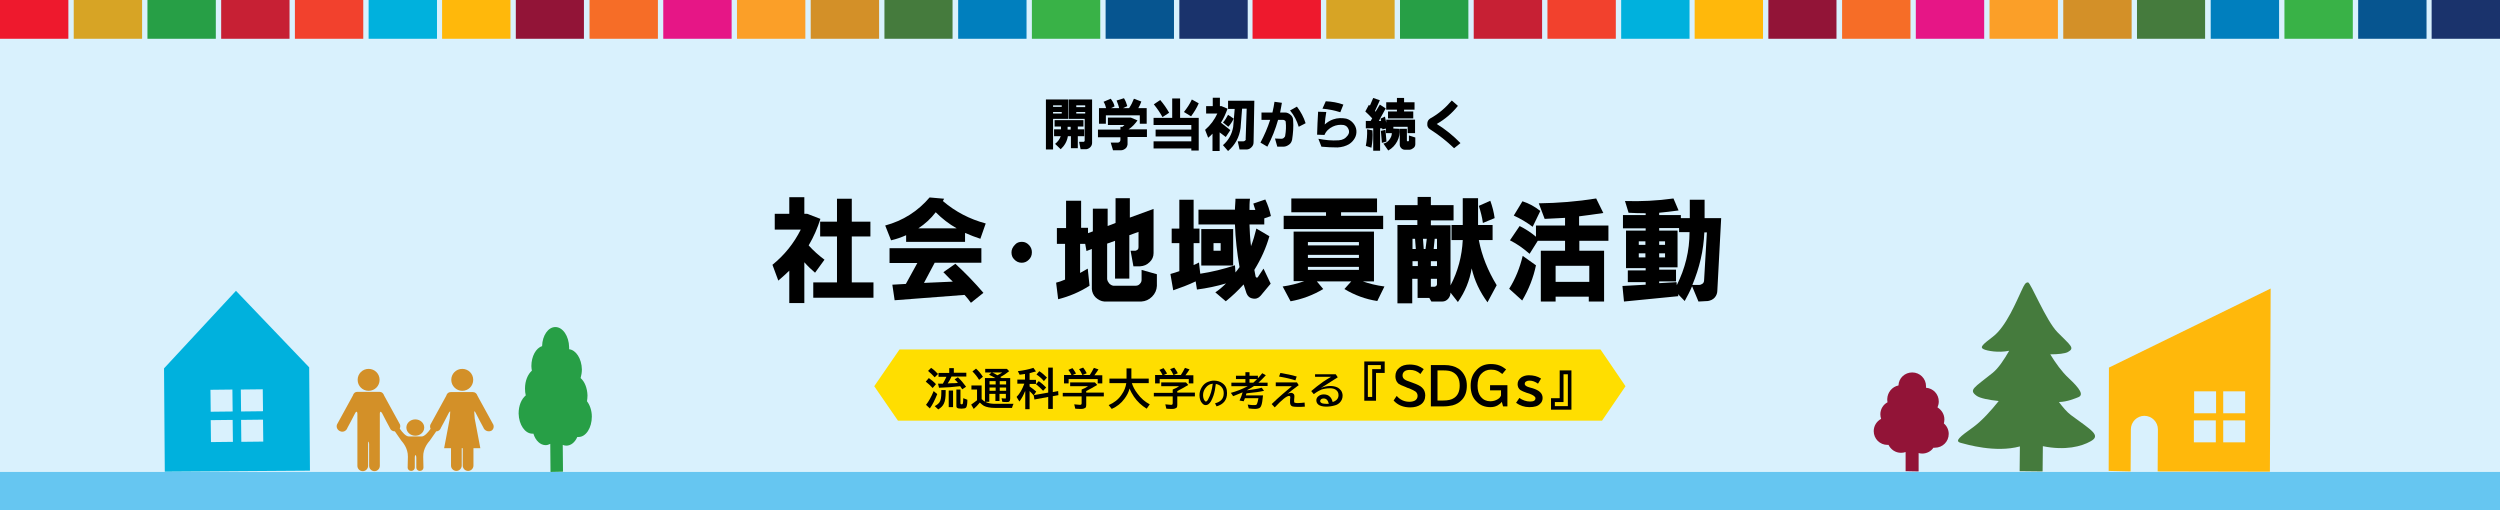 <?xml version="1.0" encoding="utf-8"?>
<!-- Generator: Adobe Illustrator 27.8.1, SVG Export Plug-In . SVG Version: 6.00 Build 0)  -->
<!DOCTYPE svg PUBLIC "-//W3C//DTD SVG 1.1//EN" "http://www.w3.org/Graphics/SVG/1.1/DTD/svg11.dtd">
<svg version="1.1" xmlns:x="http://ns.adobe.com/Extensibility/1.0/" xmlns:i="http://ns.adobe.com/AdobeIllustrator/10.0/" xmlns:graph="http://ns.adobe.com/Graphs/1.0/"
	 xmlns="http://www.w3.org/2000/svg" xmlns:xlink="http://www.w3.org/1999/xlink" x="0px" y="0px" viewBox="0 0 980 200"
	 style="enable-background:new 0 0 980 200;" xml:space="preserve">
<style type="text/css">
	.st0{opacity:0.6;fill:#00A0E8;}
	.st1{fill:#D9F1FD;}
	.st2{fill:#EE192D;}
	.st3{fill:#D7A425;}
	.st4{fill:#279F46;}
	.st5{fill:#C72034;}
	.st6{fill:#F2412D;}
	.st7{fill:#00B1DD;}
	.st8{fill:#FFB80B;}
	.st9{fill:#921437;}
	.st10{fill:#F66D27;}
	.st11{fill:#E61686;}
	.st12{fill:#FB9F28;}
	.st13{fill:#D39028;}
	.st14{fill:#457B3D;}
	.st15{fill:#007FBE;}
	.st16{fill:#39B247;}
	.st17{fill:#065590;}
	.st18{fill:#1A336C;}
	.st19{fill:#FFDE00;}
</style>
<g id="レイヤー_2">
	<rect x="0" y="15" class="st0" width="980" height="185"/>
	<rect x="0" class="st1" width="980" height="185"/>
</g>
<g id="レイヤー_1">
	<g>
		<g>
			<rect x="0" class="st2" width="26.8" height="15.2"/>
			<rect x="28.9" class="st3" width="26.8" height="15.2"/>
			<rect x="57.8" class="st4" width="26.8" height="15.2"/>
			<rect x="86.7" class="st5" width="26.8" height="15.2"/>
			<rect x="115.6" class="st6" width="26.8" height="15.2"/>
			<rect x="144.5" class="st7" width="26.8" height="15.2"/>
			<rect x="173.3" class="st8" width="26.8" height="15.2"/>
			<rect x="202.2" class="st9" width="26.7" height="15.2"/>
			<rect x="231.1" class="st10" width="26.8" height="15.2"/>
			<rect x="260" class="st11" width="26.8" height="15.2"/>
			<rect x="288.9" class="st12" width="26.8" height="15.2"/>
			<rect x="317.8" class="st13" width="26.8" height="15.2"/>
			<rect x="346.7" class="st14" width="26.7" height="15.2"/>
			<rect x="375.6" class="st15" width="26.8" height="15.2"/>
			<rect x="404.5" class="st16" width="26.8" height="15.2"/>
			<rect x="433.4" class="st17" width="26.8" height="15.2"/>
			<rect x="462.3" class="st18" width="26.8" height="15.2"/>
		</g>
		<g>
			<rect x="491" class="st2" width="26.8" height="15.2"/>
			<rect x="519.9" class="st3" width="26.8" height="15.2"/>
			<rect x="548.8" class="st4" width="26.8" height="15.2"/>
			<rect x="577.7" class="st5" width="26.8" height="15.2"/>
			<rect x="606.6" class="st6" width="26.8" height="15.2"/>
			<rect x="635.5" class="st7" width="26.8" height="15.2"/>
			<rect x="664.3" class="st8" width="26.8" height="15.2"/>
			<rect x="693.2" class="st9" width="26.7" height="15.2"/>
			<rect x="722.1" class="st10" width="26.8" height="15.2"/>
			<rect x="751" class="st11" width="26.8" height="15.2"/>
			<rect x="779.9" class="st12" width="26.8" height="15.2"/>
			<rect x="808.8" class="st13" width="26.8" height="15.2"/>
			<rect x="837.7" class="st14" width="26.7" height="15.2"/>
			<rect x="866.6" class="st15" width="26.8" height="15.2"/>
			<rect x="895.5" class="st16" width="26.8" height="15.2"/>
			<rect x="924.4" class="st17" width="26.8" height="15.2"/>
			<rect x="953.2" class="st18" width="26.8" height="15.2"/>
		</g>
	</g>
	<g>
		<g>
			<path d="M303.7,83.8h5.7v-6.5h5.9v6.5h1.1l5.2,2c-1.1,3.5-2.6,7-4.6,10.4c1.8,2,3.9,3.9,6.2,5.6l-3.7,5.1
				c-1.4-1.2-2.8-2.5-4.2-4.1v16h-5.9v-12.7c-1.2,1.2-2.7,2.5-4.3,3.9l-2.3-6.2c4.7-3.8,8.4-8.4,11.1-13.8h-10.2V83.8z M321.5,86.9
				h6.6v-9h5.8v9h7.3v5.8h-7.3v18h8.5v6h-23.6v-6h9.3v-18h-6.6V86.9z"/>
			<path d="M364.4,77.4l5.7,0.5l-0.5,0.9c4.9,4.2,10.5,7.1,16.8,8.8l-2.1,6c-1.9-0.6-3.9-1.4-6-2.3v3.5h-23.1v-2.6
				c-1.8,0.8-3.7,1.5-5.9,2l-2.3-5.8C354,86.5,359.8,82.8,364.4,77.4z M348.7,97.3h36v5.7h-18.3l-4.2,7.9l11.3-0.5
				c-0.2-0.2-1.5-1.4-3.7-3.7l4.7-3.3c3.9,3.6,7.6,7.4,11,11.4l-4.9,3.9c-0.7-1-1.5-2-2.5-3.1l-27.4,2.1l-0.9-6.1l5.3-0.3l4.5-8.2
				h-10.9V97.3z M375,89.5c-3-1.7-5.7-3.8-8.2-6.3c-1.9,2.5-4.2,4.6-6.8,6.3H375z"/>
			<path d="M400.6,94.8c1.2,0,2.1,0.5,2.9,1.4c0.7,0.8,1,1.7,1,2.7c0,1.2-0.4,2.2-1.3,3c-0.7,0.7-1.6,1.1-2.7,1.1
				c-1.2,0-2.2-0.5-3-1.4c-0.7-0.7-1-1.6-1-2.7c0-1.1,0.5-2.1,1.4-3C398.6,95.1,399.5,94.8,400.6,94.8z"/>
			<path d="M414.7,89.4h3.2V78.7h5.9v10.6h2.7v2.1l1.9-0.7v-8.9h5.8v6.8l3.1-1.2v-9.7h5.6v7.6l9.3-3.4v17.3c0,1.4-0.5,2.6-1.6,3.6
				c-1,1-2.2,1.5-3.7,1.6h-2.6l-1.1-6.1h1.7c0.4,0,0.7-0.2,1-0.4c0.3-0.2,0.4-0.6,0.4-1v-6l-3.6,1.3v17h-5.6V94.4l-3.1,1.1v13.9
				c0.1,0.7,0.4,1.2,0.8,1.7c0.5,0.5,1,0.8,1.6,0.9h8.8c0.6,0,1.2-0.2,1.6-0.7c0.5-0.5,0.7-1,0.7-1.6v-3.9l6,1.7v4.6
				c-0.1,1.6-0.7,3-1.9,4.2c-1.2,1.2-2.6,1.8-4.2,1.9h-14.5c-1.3-0.1-2.4-0.7-3.4-1.6c-0.9-0.9-1.4-2-1.5-3.3V97.6l-2.1,0.8
				l-0.5-2.8h-2V107c0.1-0.1,1.1-0.6,3-1.7l0.7,6.7c-3.9,2.5-8,4.2-12.3,5.3l-0.8-6.5c0.9-0.2,2.1-0.6,3.5-1.2v-14h-3.2V89.4z"/>
			<path d="M462.3,89.6V78.3h5.6v11.3h2.3v5.7h-2.3v8.6c0.5-0.2,1.2-0.5,2.1-1l0.5,4.4c4.6-0.7,9.1-1.8,13.6-3.3l0.2,2.8
				c0.6-0.7,1.1-1.4,1.6-2.1c-1-5.6-1.6-11.2-1.8-16.7h-14.3v-5.8h14.3c0-0.2,0-1,0.1-2.1c0.1-1.2,0.1-1.9,0.1-2.2h5.7
				c-0.2,1.5-0.2,2.9-0.2,4.4h2.3c-0.1-0.2-0.2-0.6-0.4-1.2c-0.2-0.6-0.3-1-0.4-1.3l4.7-1.6c1,2.1,1.7,4.2,2.2,6.5l-2.6,0.9V88h-5.8
				c0.1,2.6,0.2,5.4,0.6,8.5c0.8-2.1,1.5-4.4,2.1-6.9l5.1,3c-1.3,4.6-3.3,9-5.9,13.2l0.5,2.6c0.1,0.2,0.2,0.4,0.4,0.4
				c0.2,0.1,0.4,0,0.5-0.2l2.2-3.3l2.8,5.9l-4,4.8c-0.8,0.9-1.9,1.3-3.1,1c-1.2-0.2-2-1-2.4-2.1l-1.1-3.4c-2.2,2.4-4.5,4.6-7,6.6
				l-4.1-3.5c1.4-0.9,2.8-2.1,4.2-3.5c-3.7,1.1-7.5,1.9-11.4,2.4l-0.5-3.2c-2.9,1.4-5.9,2.5-8.8,3.5l-1.1-6.4
				c1.3-0.4,2.5-0.7,3.5-1.1V95.3h-3v-5.7H462.3z M470.9,89.8h12.5v14.3h-12.5V89.8z M475.7,95.3v3h2.8v-3H475.7z"/>
			<path d="M507.1,110.3V90.8h31.5v19.5h-4.4c2.6,0.9,5.4,1.6,8.5,2l-2.8,5.7c-4.6-0.7-8.9-2.3-12.9-4.7l2.7-3h-13.5l2.5,3
				c-4,2.4-8.3,4-12.8,4.8l-3.1-5.8c2.9-0.4,5.7-1.1,8.5-2.1H507.1z M542.1,89.8h-38.9v-5.2h16.6v-1.4h-13.6v-5.4h33.6v5.4h-14.1
				v1.4h16.5V89.8z M512.7,94.9v1.3h20v-1.3H512.7z M512.7,99.9v1.2h20v-1.2H512.7z M512.7,104.6v1.2h20v-1.2H512.7z"/>
			<path d="M546.9,80.4h8.8v-3.2h5.2v3.2h8.9v6h-8.9v1.9h7.7v23.6c2.9-5.5,4.5-11.5,4.8-17.8h-4.4v-5.9h4.4V77.7h6v10.5h5.7v5.9
				h-5.4c1.2,6.3,3.6,12.1,7,17.7l-3.6,6.7c-3-4.1-5.1-8.5-6.2-13.3c-0.8,4.8-2.6,9.2-5.4,13.2l-2.9-3.7c0,0.9-0.3,1.7-0.9,2.4
				c-0.6,0.7-1.4,1.1-2.3,1.1h-4.3l-0.8-1.4h-4.6v-7.5h-2.1v9.6h-5.8V88.2h7.8v-1.9h-8.8V80.4z M553.7,93.6v4h1.3l-0.3-4H553.7z
				 M553.7,102.4v1.9h2.1v-1.9H553.7z M557.8,93.6l0.3,4h0.7l0.5-4H557.8z M560.9,102.4v1.9h2.4v-1.9H560.9z M560.9,109.2v3.2h1.4
				c0.6-0.1,0.9-0.4,1-0.9v-2.2H560.9z M562.4,93.6l-0.4,4h1.3v-4H562.4z M584.2,78.7c0.8,2.2,1.4,4.5,1.7,6.8l-4.6,1.9
				c-0.3-2.3-0.9-4.5-1.6-6.7L584.2,78.7z"/>
			<path d="M591.6,113.2c2.5-4,4.2-8.3,5.3-12.9l5.2,3.7c-1,4.8-2.8,9.4-5.4,13.8L591.6,113.2z M602.1,88.4h11.4v-3
				c-0.2,0-1.5,0.1-4,0.2c-2.5,0.1-3.8,0.2-4,0.2l-2.3-6.1c7.5-0.1,15.1-0.7,22.5-1.9l2.8,5.7c-3.6,0.5-6.8,1-9.5,1.3v3.6h11.5v6
				h-11.4v3.9h9.7v19.9h-6v-1.9h-13v1.9h-5.8V98.3h9.5v-3.9h-10.7l-3.2,5.1c-2.4-2.1-4.9-3.9-7.7-5.3l3.8-5.6
				c2.2,1.1,4.4,2.5,6.4,4.2V88.4z M596.8,78.9c2.5,0.8,4.9,2.1,7,3.8l-3,6.2c-2.4-1.8-4.8-3.2-7.4-4.4L596.8,78.9z M609.8,104.2
				v6.3h13.2v-6.3H609.8z"/>
			<path d="M637,78.8c6.2,0.2,12.6-0.1,19-1l2,4.7c-2.9,0.4-5.5,0.7-7.6,0.9v0.9h8.5v1.2h3.5v-7.2h5.8v7.2h6.5l-1.5,28.3
				c0,1-0.3,2-1,2.8c-0.7,0.8-1.6,1.2-2.7,1.4l-3.7,0.2l-2.5-6c-0.8,1.9-1.8,3.8-2.9,5.8l-2.6-2.7l0.1,0.8l-21.3,2.1l-0.6-6.1
				l9.1-0.5v-1h-7v-4.6h7v-0.9h-7.7V90.4h7.7v-0.9h-8.9v-5.2h8.9v-0.7c-2.5,0-4.7-0.1-6.7-0.2L637,78.8z M642.4,94.6V96h2.6v-1.4
				H642.4z M642.4,99.3v1.6h2.6v-1.6H642.4z M650.4,89.5v0.9h7.2v14.4h-7.2v0.9h6.6v4.6h-6.6v0.7l6.8-0.4l0.1,1.2
				c3.3-6.6,5-13.5,5-20.8h-4.1v-1.6H650.4z M650.4,94.6V96h2.3v-1.4H650.4z M650.4,99.3v1.6h2.3v-1.6H650.4z M668.1,91.1
				c-0.3,7.1-1.9,13.9-4.7,20.6h2.6c0.5,0,1-0.2,1.4-0.5s0.6-0.8,0.6-1.3l1.1-18.8H668.1z"/>
		</g>
		<g>
			<path d="M410,39h8.8v7.6h-6v12H410V39z M412.8,41.3v0.6h3.4v-0.6H412.8z M412.8,43.9v0.6h3.4v-0.6H412.8z M413.4,47.1h11.3v2.5
				h-2.2v1.1h2.5v2.7h-2.5v4.7h-2.7v-4.7h-1.2c-0.3,2-1.3,3.7-2.8,5.1l-2.2-2.1c1-0.8,1.8-1.8,2.2-3h-2.6v-2.7h2.7v-1.1h-2.5V47.1z
				 M418.5,49.7v1.1h1.2v-1.1H418.5z M419.2,39h8.9v17c0,0.6-0.2,1.2-0.7,1.7s-1,0.7-1.6,0.8h-2.2l-0.6-2.9h1.8
				c0.1,0,0.2-0.1,0.3-0.2c0.1-0.1,0.1-0.2,0.1-0.4v-8.4h-6.2V39z M421.9,41.3V42h3.5v-0.7H421.9z M421.9,43.9v0.6h3.5v-0.6H421.9z"
				/>
			<path d="M434.3,46.1h9l2.6,1.1c-1,1.4-2.1,2.6-3.5,3.5h7.2v3H442v2.9c-0.1,0.6-0.3,1.2-0.8,1.6s-1.1,0.7-1.7,0.7h-3.2l-0.9-3h2.8
				c0.3,0,0.5-0.1,0.7-0.3s0.3-0.5,0.3-0.7v-1.1h-8.8v-3h8.8v-1.1h0.8l0.8-0.7h-6.5V46.1z M430.7,42.4h2.9c-0.2-0.9-0.5-1.7-1-2.5
				l2.8-1.2c0.7,0.9,1.3,1.9,1.5,3l-1.4,0.7h3.2c-0.2-1-0.6-2-1-3l2.9-0.9c0.6,1,1,2,1.3,3.1l-1.7,0.8h2.4c0.8-1.2,1.4-2.4,1.9-3.7
				l2.9,1.1c-0.3,0.9-0.7,1.8-1.2,2.6h3.3l0,6.1h-2.7v-3.3h-13.3v3.3h-2.7V42.4z"/>
			<path d="M454.8,39.2c1.3,1.5,2.5,3.2,3.5,5l-2.6,1.7c-1-1.8-2.1-3.4-3.4-5L454.8,39.2z M452.3,46.2h7.2v-7.6h3.1v7.6h7.3V59h-2.9
				v-0.8h-14.8v-2.8h14.8v-1.9h-14v-2.7h14v-1.8h-14.8V46.2z M467.2,39l2.7,1.5c-0.8,1.9-1.9,3.6-3,5.1l-2.8-1.7
				C465.3,42.4,466.4,40.8,467.2,39z"/>
			<path d="M472.9,41.6h2.5v-3.3h2.8v3.3h0.6l2.4,1c-0.7,1.9-1.5,3.8-2.6,5.5l3.7,2.9l-1.8,2.7l-2.4-1.8v7.3h-2.8v-6.8
				c-0.5,0.6-1.1,1.1-1.7,1.6l-1.2-3.1c2.1-1.8,3.7-4,4.8-6.4h-4.4V41.6z M481.4,45l2.2,1.5c-0.5,1.1-1.2,2.2-2.1,3.2l-2.1-1.7
				C480.2,47.2,480.8,46.1,481.4,45z M481.5,39.5h10.2l-0.3,16.2c0,0.8-0.2,1.4-0.8,2s-1.2,0.9-2,0.9h-2.7l-0.7-3.2h2.2
				c0.2,0,0.5-0.1,0.7-0.3c0.2-0.2,0.3-0.4,0.2-0.7l0.4-11.8h-1.8l-0.6,7.6c-0.5,3.6-2.1,6.6-4.9,9l-2-2.3c2.2-1.9,3.5-4.3,4-7.1
				l0.6-7.1h-2.6V39.5z"/>
			<path d="M494.6,44.1h4.2c0.4-1.6,0.6-3,0.8-4.2l2.9,0.4c-0.2,1.4-0.5,2.7-0.7,3.8h1.9c0.8,0,1.5,0.3,2.2,0.9s1,1.3,1,2.1
				c0.2,2.6,0,5.1-0.4,7.7c-0.2,0.8-0.5,1.4-1.2,1.9s-1.4,0.8-2.2,0.8l-2.4,0l-0.9-3.2l2.5,0.1c0.4,0,0.7-0.1,1-0.4s0.5-0.5,0.5-0.9
				c0.3-1.7,0.4-3.5,0.2-5.3c0-0.3-0.2-0.5-0.4-0.6c-0.2-0.2-0.4-0.2-0.7-0.2h-1.9c-1,3.6-2.4,7.1-4.2,10.5l-2.7-1.6
				c1.5-2.8,2.8-5.8,3.8-8.9h-3.4V44.1z M505.7,43.3l2.7-1.5c1.5,2,2.7,4.2,3.4,6.5l-2.7,1.4C508.4,47.4,507.3,45.2,505.7,43.3z"/>
			<path d="M516.7,43.8l3.2,0.1c-0.3,1.7-0.5,3.3-0.6,4.9c1-0.9,2.1-1.6,3.3-2c1.7-0.6,3.4-0.6,5.1-0.3c1.1,0.3,2,0.9,2.7,1.7
				c0.7,0.8,1.2,1.8,1.3,2.9c0.1,1.1-0.1,2.1-0.6,3c-0.5,0.9-1.2,1.7-2.1,2.3c-1.4,0.9-3,1.3-4.7,1.4c-2.1,0-4.2-0.1-6.3-0.3
				l-1.2-3.1c2.6,0.5,5.2,0.8,8,0.6c1.5-0.1,2.6-0.7,3.5-1.9c0.6-0.8,0.7-1.6,0.3-2.5c-0.4-0.9-1-1.4-1.9-1.6
				c-1.5-0.2-2.9,0-4.2,0.6c-1.5,0.7-2.7,1.8-3.3,3.3l-2.9-0.1C516.4,49.8,516.5,46.8,516.7,43.8z M519.7,39.7
				c2.4,0.1,4.7,0.5,6.9,1.3l-1.2,3c-2.2-0.7-4.6-1.2-7-1.4L519.7,39.7z"/>
			<path d="M540.9,41l2.3,1.5l-2.7,4.9h0.9l-0.2-0.9l1.7-0.8l0.5,2.4v-1.2h11.3v5.3h-2.9v-2.5h-5.6v0.7l2.4,0.1
				c0.2,1.7-0.1,3.4-0.9,4.9c-0.8,1.5-1.9,2.7-3.5,3.6l-1.9-2.7c0.9-0.2,1.7-0.7,2.3-1.5s1-1.6,1-2.6h-2.3v-1.8l-1.4,0.3l-0.1-0.4
				H541v8.8h-2.7v-8.8h-2.9v-2.9h1.9l0.6-1c-0.8-0.9-1.7-1.8-2.7-2.7l1.4-2.6l0.4,0.3l1.3-3l2.6,0.9l-1.9,4.2l0.2,0.3L540.9,41z
				 M538,51.1c0.2,2.4,0,4.6-0.4,6.8l-2.2-0.7c0.4-2.1,0.6-4.3,0.5-6.5L538,51.1z M543.1,50.9l0.4,4.6l-1.8,0.5l-0.4-4.7L543.1,50.9
				z M543.4,40.1h4.2v-1.7h2.8v1.7h4.1V43h-4.1v0.7h3.6v2.7h-9.9v-2.7h3.5V43h-4.2V40.1z M548.8,50.5h2.7V55c0,0.1,0,0.2,0.1,0.3
				s0.2,0.1,0.3,0.1s0.2,0,0.3-0.1s0.1-0.2,0.1-0.3v-1.9l2.5,0.8v2.6c0,0.6-0.2,1.1-0.7,1.5s-0.9,0.6-1.5,0.7h-1.9
				c-0.5,0-1-0.2-1.4-0.6c-0.4-0.4-0.6-0.9-0.6-1.4V50.5z"/>
			<path d="M570,58.1c-2.9-2.8-6.1-5.3-9.4-7.4c-0.8-0.5-1.2-1.2-1.1-2.2c0-0.9,0.4-1.6,1.2-2.1c3.3-1.8,6-4.2,8.4-7l2.4,2.1
				c-2.3,2.9-5,5.2-8.3,7.1c3.4,2.1,6.5,4.6,9.3,7.5L570,58.1z"/>
		</g>
		<polygon class="st19" points="627.4,137 352.6,137 342.7,151.4 352,164.9 628,164.9 637.2,151.4 		"/>
		<g>
			<path d="M365.6,152.1c-0.8-0.9-1.7-1.7-2.7-2.5l1.2-1.4c1,0.7,2,1.5,2.8,2.4L365.6,152.1z M363,158.7c1.1-1.4,2.1-3.2,3-5.4
				l1.4,1.2c-0.9,2.2-1.8,4.1-2.9,5.6L363,158.7z M366.4,147.9c-0.8-0.9-1.7-1.7-2.6-2.5l1.2-1.2c0.9,0.6,1.8,1.4,2.7,2.4
				L366.4,147.9z M369.1,152.9h1.6v0.9c0,1.9-0.2,3.4-0.7,4.4c-0.4,0.9-1.1,1.6-2.2,2.3l-1.4-1.3c0.8-0.4,1.4-0.9,1.8-1.4
				c0.6-0.8,0.8-2.1,0.8-3.9V152.9z M373.9,146.1h4.9v1.5H373c-0.4,0.9-0.9,1.8-1.5,2.7c1.4-0.1,2.4-0.1,2.8-0.1l1.2-0.1
				c-0.3-0.4-0.7-0.9-1.3-1.4l1.3-0.8c1.1,1,2.2,2.3,3.2,3.7l-1.5,1c-0.2-0.3-0.5-0.7-0.8-1.2l-0.2,0c-2.3,0.3-5,0.5-8.1,0.6
				l-0.4-1.6c0.2,0,0.8,0,1.9,0c0.5-0.8,0.9-1.7,1.4-2.7h-3.1v-1.5h4.2v-1.9h1.8V146.1z M371.9,153.1h1.7v6.5h-1.7V153.1z
				 M374.9,152.7h1.6v5.3c0,0.2,0,0.3,0.1,0.4c0.1,0,0.2,0.1,0.4,0.1c0.2,0,0.3-0.1,0.4-0.2c0.1-0.3,0.2-1,0.2-2.2l1.6,0.6
				c0,0.2,0,0.3,0,0.4c0,1.3-0.2,2.1-0.4,2.5c-0.2,0.3-0.5,0.5-0.9,0.5c-0.3,0-0.6,0.1-1,0.1c-0.9,0-1.5-0.1-1.8-0.4
				c-0.2-0.2-0.2-0.5-0.2-0.9V152.7z"/>
			<path d="M384.9,156.5c1.1,1.2,2.8,1.8,5.2,1.8h7.2c-0.2,0.4-0.4,0.9-0.6,1.6h-6.7c-1.8,0-3.3-0.3-4.3-0.8c-0.5-0.3-1-0.7-1.6-1.3
				l0,0c-0.8,1-1.6,1.8-2.4,2.5l-1-1.7c0.9-0.6,1.6-1.2,2.3-1.7v-4.2h-2.2v-1.6h4V156.5z M383.8,148.9c-0.7-1.2-1.6-2.3-2.6-3.3
				l1.4-1.1c0.9,0.8,1.8,1.8,2.7,3.2L383.8,148.9z M392.6,148.2h3.4v8c0,0.6-0.1,1-0.4,1.2c-0.2,0.2-0.5,0.2-1,0.2
				c-0.6,0-1.2,0-1.7-0.1l-0.3-1.4c0.5,0.1,1,0.1,1.4,0.1c0.2,0,0.3,0,0.3-0.1c0-0.1,0-0.2,0-0.3v-1.4h-2.5v2.8h-1.6v-2.8h-2.4v3.1
				h-1.7v-9.3h4.1c-0.8-0.5-1.7-0.9-2.5-1.3l1-0.9h-2.5v-1.4h8.5l0.9,0.9c-1.1,0.9-2.3,1.7-3.5,2.3l0.1,0.1l0.1,0.1
				C392.5,148.1,392.6,148.2,392.6,148.2z M387.9,149.4v1.3h2.4v-1.3H387.9z M387.9,151.9v1.3h2.4v-1.3H387.9z M391,147.1
				c0.6-0.3,1.3-0.7,1.9-1.1h-4c0.6,0.2,1.2,0.6,1.9,1L391,147.1z M391.9,149.4v1.3h2.5v-1.3H391.9z M394.4,153.2v-1.3h-2.5v1.3
				H394.4z"/>
			<path d="M401.8,153.4c-0.6,1.5-1.3,2.8-2.2,4l-1.1-1.8c1.3-1.3,2.2-3,3-5.1c0-0.1,0-0.1,0.1-0.1h-2.8v-1.6h3v-2.2
				c-0.8,0.1-1.5,0.2-2.1,0.3l-0.7-1.4c2.3-0.3,4.3-0.7,6.1-1.3l1,1.4c-0.7,0.2-1.6,0.4-2.5,0.7v2.6h2.5v1.6h-2.5v1
				c0.9,0.6,1.8,1.3,2.6,2l-1,1.5c-0.5-0.6-1-1.1-1.6-1.7v7.1h-1.7V153.4z M412.7,153.7l2.1-0.4l0.1,1.6l-2.2,0.4v5h-1.8v-4.7
				l-5.4,1l-0.3-1.7l5.7-1v-9.8h1.8V153.7z M408.9,153.2c-0.8-0.9-1.8-1.8-2.8-2.6l1.1-1.2c1,0.7,1.9,1.5,2.9,2.5L408.9,153.2z
				 M409.2,149.4c-0.7-0.9-1.7-1.8-2.9-2.6l1.1-1.3c1.1,0.7,2.1,1.6,3,2.5L409.2,149.4z"/>
			<path d="M425.8,153.3v0.6h6.9v1.5h-6.9v3.4c0,0.5-0.1,0.9-0.4,1.1c-0.3,0.2-0.8,0.4-1.5,0.4c-0.9,0-1.7,0-2.4-0.1l-0.4-1.7
				c1.1,0.1,1.9,0.2,2.3,0.2c0.2,0,0.4-0.1,0.5-0.2c0-0.1,0.1-0.2,0.1-0.4v-2.7h-7.4V154h7.4v-1.3c1-0.4,1.8-0.8,2.5-1.3h-7v-1.5
				h9.7l0.9,1C428.4,151.9,427,152.7,425.8,153.3z M420,147c-0.3-0.7-0.7-1.4-1.2-2l1.6-0.7c0.5,0.6,0.9,1.3,1.4,2.1l-1.3,0.6h3.8
				c0-0.1-0.1-0.1-0.1-0.2c-0.3-0.7-0.7-1.4-1.2-2.1l1.6-0.6c0.5,0.6,1,1.4,1.4,2.2l-1.6,0.7h2.8c0.6-0.9,1.1-1.8,1.6-2.8l1.8,0.6
				c-0.5,0.8-1,1.5-1.6,2.3h3.1v3.2h-1.8v-1.7h-11.4v1.7h-1.8V147H420z"/>
			<path d="M443.7,150.2c0.4,1.3,1.1,2.7,2.2,4.1c1.3,1.8,2.9,3.2,4.8,4.2l-1.2,1.7c-2-1.2-3.7-2.8-5-4.7c-0.7-1.1-1.3-2.1-1.7-3.2
				c-0.4,1.5-1.1,2.8-2,4c-1.3,1.8-3,3.1-5,4l-1.2-1.5c2.1-0.9,3.8-2.2,5-4c1.1-1.5,1.7-3.1,1.9-4.6h-6.6v-1.8h6.7v-4h1.9v4h6.8v1.8
				H443.7z"/>
			<path d="M461.5,153.3v0.6h6.9v1.5h-6.9v3.4c0,0.5-0.1,0.9-0.4,1.1c-0.3,0.2-0.8,0.4-1.5,0.4c-0.9,0-1.7,0-2.4-0.1l-0.4-1.7
				c1.1,0.1,1.9,0.2,2.3,0.2c0.2,0,0.4-0.1,0.5-0.2c0-0.1,0.1-0.2,0.1-0.4v-2.7h-7.4V154h7.4v-1.3c1-0.4,1.8-0.8,2.5-1.3h-7v-1.5
				h9.7l0.9,1C464.1,151.9,462.7,152.7,461.5,153.3z M455.7,147c-0.3-0.7-0.7-1.4-1.2-2l1.6-0.7c0.5,0.6,0.9,1.3,1.4,2.1l-1.3,0.6
				h3.8c0-0.1-0.1-0.1-0.1-0.2c-0.3-0.7-0.7-1.4-1.2-2.1l1.6-0.6c0.5,0.6,1,1.4,1.4,2.2l-1.6,0.7h2.8c0.6-0.9,1.1-1.8,1.6-2.8
				l1.8,0.6c-0.5,0.8-1,1.5-1.6,2.3h3.1v3.2H466v-1.7h-11.4v1.7h-1.8V147H455.7z"/>
			<path d="M476.3,158.1c2.3-0.6,3.4-1.9,3.4-3.9c0-0.9-0.2-1.7-0.7-2.3c-0.5-0.7-1.3-1.2-2.4-1.4c-0.2,1.8-0.5,3.3-0.9,4.5
				c-0.3,0.8-0.6,1.6-1,2.3c-0.6,1-1.3,1.5-2,1.5c-0.6,0-1-0.2-1.5-0.8c-0.3-0.3-0.5-0.7-0.7-1.2c-0.2-0.6-0.3-1.2-0.3-1.9
				c0-1.1,0.3-2.1,0.9-3.1c0.6-1,1.4-1.7,2.4-2.1c0.7-0.3,1.5-0.5,2.4-0.5c1.3,0,2.5,0.4,3.4,1.1c1.2,0.9,1.7,2.1,1.7,3.8
				c0,2.7-1.4,4.4-4.1,5.2L476.3,158.1z M475.4,150.4c-0.7,0.1-1.3,0.3-1.7,0.6c-0.3,0.2-0.6,0.4-0.9,0.8c-0.8,0.9-1.2,1.9-1.2,3.1
				c0,0.9,0.2,1.5,0.5,2c0.2,0.3,0.4,0.5,0.6,0.5c0.3,0,0.6-0.3,0.9-0.9C474.5,154.9,475.1,152.9,475.4,150.4z"/>
			<path d="M493,148.4L493,148.4c0.6-0.7,1.2-1.3,1.8-2.1l1.4,0.8c-1,1.1-2,2.1-2.9,2.9h3.6v1.3h-5.3c-0.7,0.5-1.5,1-2.7,1.6
				c0,0,0,0.1,0,0.1c2.3-0.3,4.2-0.6,5.7-1l0.9,1.2c-1.7,0.4-3.8,0.7-6.2,0.9l-0.7,0.1c-0.1,0.3-0.2,0.6-0.2,0.8h6.7
				c-0.2,2-0.4,3.4-0.7,4c-0.2,0.6-0.6,1-1.1,1.1c-0.3,0.1-0.7,0.2-1.3,0.2c-0.8,0-1.7-0.1-2.5-0.2l-0.4-1.5
				c1.2,0.2,2.1,0.2,2.8,0.2c0.4,0,0.6-0.1,0.8-0.4c0.2-0.4,0.4-1.1,0.6-2.3H488c-0.1,0.4-0.3,0.7-0.5,1.2l-1.6-0.3
				c0.5-1,0.9-2.1,1.2-3.2c-1.2,0.5-2.5,1-3.7,1.5l-0.9-1.3c2.2-0.6,4.3-1.4,6.6-2.6h-6.4V150h5.5v-1.4h-3.7v-1.3h3.7v-1.4h1.6v1.4
				h3.3V148.4z M492.8,148.6h-3v1.4h1.5C491.7,149.6,492.3,149.1,492.8,148.6z"/>
			<path d="M500.1,149.9h8.3l0.7,1.1l-0.3,0.2c-1.9,1.4-3.3,2.5-4.1,3.2c0.6-0.3,1-0.4,1.4-0.4c0.5,0,0.8,0.2,1.1,0.5
				c0.1,0.2,0.2,0.4,0.2,0.7c0,0.1,0,0.2,0,0.4c-0.1,0.8-0.1,1.3-0.1,1.7s0.1,0.6,0.4,0.6c0.2,0.1,0.6,0.1,1.2,0.1
				c0.8,0,1.6-0.1,2.5-0.2l0.1,1.6c-0.9,0.1-1.9,0.1-2.8,0.1c-1.1,0-1.8-0.1-2.1-0.2c-0.6-0.2-0.9-0.8-0.9-1.6c0-0.8,0-1.4,0.1-1.9
				c0,0,0-0.1,0-0.1c0-0.3-0.2-0.5-0.5-0.5c-0.9,0-2.8,1.5-5.6,4.5l-1.2-1.3c2.8-2.7,5.5-5,7.9-7h-6.3V149.9z M507.8,149.1
				c-1.9-0.6-4-1.1-6.4-1.5l0.5-1.4c2.3,0.4,4.5,0.8,6.4,1.4L507.8,149.1z"/>
			<path d="M515.4,146.7h8.2l0.8,1.2c-2.5,1.6-4.7,3-6.6,4.2c1.2-0.5,2.4-0.8,3.6-0.8c1.1,0,2,0.2,2.7,0.5c0.7,0.3,1.2,0.8,1.6,1.3
				c0.4,0.6,0.6,1.3,0.6,2c0,1.1-0.4,2-1.1,2.7c-0.5,0.5-1.1,0.9-1.9,1.1c-1,0.3-2.2,0.5-3.4,0.5c-1.4,0-2.5-0.3-3.1-0.8
				c-0.5-0.4-0.8-1-0.8-1.7c0-0.5,0.2-1,0.6-1.4c0.6-0.6,1.4-0.9,2.3-0.9c1,0,1.9,0.3,2.5,1c0.5,0.5,0.8,1.2,1,2
				c1.5-0.5,2.3-1.4,2.3-2.7c0-1-0.4-1.7-1.2-2.2c-0.5-0.3-1.2-0.5-2.1-0.5c-1.3,0-2.4,0.2-3.4,0.5c-0.7,0.3-1.8,0.9-3,1.8l-1-1.2
				c1.4-1.2,2.9-2.4,4.6-3.6c1.2-0.8,2.3-1.5,3.2-2h-6.3V146.7z M520.9,158.3c-0.3-1.4-1-2.1-2-2.1c-0.6,0-1,0.2-1.2,0.5
				c-0.1,0.2-0.2,0.3-0.2,0.5c0,0.4,0.3,0.7,0.8,0.9c0.4,0.1,0.9,0.2,1.6,0.2C520.2,158.3,520.5,158.3,520.9,158.3z"/>
			<path d="M534.7,141.7h8.1v4.5h-3.4v10.9h-4.6V141.7z M536.2,143.1v12.5h1.7v-10.9h3.4v-1.6H536.2z"/>
			<path d="M547.5,155.2c1.3,1.5,3,2.3,5,2.3c0.9,0,1.6-0.2,2.2-0.5c0.6-0.4,1-1,1-1.8c0-0.7-0.3-1.3-0.8-1.7
				c-0.4-0.3-1.2-0.7-2.6-1.3l-0.4-0.1l-0.7-0.3c0,0-0.1-0.1-0.2-0.1c-1.4-0.5-2.4-1-2.8-1.3c-0.1-0.1-0.1-0.1-0.2-0.2
				c-0.7-0.7-1-1.7-1-2.7c0-1.4,0.5-2.5,1.5-3.3c1-0.9,2.4-1.3,4.1-1.3c1.2,0,2.3,0.2,3.2,0.5c0.8,0.3,1.5,0.7,2.3,1.3l-1.3,1.9
				c-1.2-1.1-2.5-1.6-4.1-1.6c-1,0-1.8,0.2-2.3,0.7c-0.4,0.4-0.6,0.9-0.6,1.5c0,0.7,0.3,1.2,0.9,1.6c0.4,0.3,1.2,0.6,2.4,1l0.8,0.3
				c1.7,0.6,2.9,1.2,3.5,1.8c0.9,0.8,1.3,1.9,1.3,3.1c0,1.5-0.6,2.8-1.8,3.6c-1,0.7-2.4,1.1-4.1,1.1c-2.7,0-4.9-0.9-6.5-2.7
				L547.5,155.2z"/>
			<path d="M560.9,143.1h5.3c2.3,0,4.1,0.5,5.5,1.4c1.1,0.7,2,1.8,2.6,3.1c0.5,1.1,0.7,2.3,0.7,3.6c0,2.2-0.6,4.1-1.9,5.5
				c-1,1.1-2.2,1.8-3.7,2.2c-1,0.2-2.1,0.4-3.4,0.4h-5.1V143.1z M563.5,145.2V157h2.2c1.9,0,3.3-0.3,4.3-1c1.5-1,2.2-2.6,2.2-4.9
				c0-2.4-0.8-4.1-2.5-5.1c-0.9-0.6-2.3-0.8-3.9-0.8H563.5z"/>
			<path d="M589.2,159.3l-0.5-1.8c-0.4,0.6-0.9,1-1.6,1.4c-0.9,0.5-1.8,0.7-2.9,0.7c-2.1,0-4-0.7-5.4-2.2c-1.6-1.5-2.3-3.6-2.3-6.2
				c0-2.3,0.6-4.2,1.9-5.7c1.5-1.9,3.5-2.8,6-2.8c1.3,0,2.5,0.2,3.5,0.6c0.8,0.3,1.6,0.8,2.5,1.5l-1.5,1.8c-0.8-0.6-1.5-1.1-2.1-1.3
				c-0.7-0.3-1.5-0.4-2.4-0.4c-1.5,0-2.8,0.6-3.8,1.7c-1,1.1-1.4,2.7-1.4,4.6c0,1.8,0.4,3.3,1.3,4.4c0.9,1.1,2.2,1.7,3.7,1.7
				c1.1,0,2.1-0.3,2.9-0.8c0.7-0.4,1.1-0.9,1.3-1.5v-2h-4.3V151h6.8v8.3H589.2z"/>
			<path d="M595.6,156c1.3,0.9,2.7,1.4,4.2,1.4c1.4,0,2.1-0.4,2.1-1.3c0-0.6-0.8-1.2-2.4-1.8l-1-0.3c-1.2-0.4-2-0.8-2.5-1.1
				c-0.7-0.5-1.1-1.3-1.1-2.3c0-1.1,0.5-2,1.5-2.7c0.8-0.5,1.8-0.8,2.9-0.8c1.8,0,3.4,0.4,4.8,1.3l-1.2,2c-1.1-0.8-2.2-1.2-3.4-1.2
				c-0.5,0-0.9,0.1-1.2,0.3c-0.4,0.2-0.6,0.5-0.6,1c0,0.3,0.2,0.6,0.5,0.8c0.3,0.2,0.8,0.4,1.5,0.6l1.1,0.3c2.6,0.8,3.9,2,3.9,3.8
				c0,0.9-0.3,1.7-1,2.3c-0.8,0.9-2.2,1.3-4.2,1.3c-1.9,0-3.7-0.6-5.2-1.7L595.6,156z"/>
			<path d="M611.4,145.2h4.6v15.4H608v-4.5h3.4V145.2z M612.9,146.7v10.9h-3.4v1.6h5.1v-12.5H612.9z"/>
		</g>
	</g>
	<path class="st4" d="M215.8,185l-0.1-11c-0.6,0.3-1.2,0.5-1.8,0.5c-2.1,0-4-1.8-4.8-4.5c-0.1,0-0.3,0-0.4,0c-2.9,0-5.3-3.5-5.4-7.9
		c0-3.1,1.1-5.7,2.8-7.1c-0.2-0.8-0.3-1.7-0.3-2.7c0-3,1.1-5.6,2.7-7c-0.1-0.6-0.2-1.2-0.2-1.8c0-3.8,1.8-7.1,4.2-7.8
		c0.1-4.2,2.4-7.5,5.2-7.5c2.9,0,5.3,3.5,5.4,7.9c0,0.3,0,0.5,0,0.8c2.7,0.3,4.9,3.7,5,7.9c0,1.2-0.2,2.3-0.5,3.4
		c1.6,1.4,2.6,3.9,2.7,6.8c0,0.8-0.1,1.6-0.2,2.3c1.1,1.4,1.9,3.6,1.9,6c0,4.4-2.3,8-5.2,8c-0.2,0-0.4,0-0.5,0
		c-0.9,2.1-2.5,3.4-4.3,3.4c-0.5,0-0.9-0.1-1.4-0.3l0.1,10.5L215.8,185z"/>
	<path class="st7" d="M121.5,184.5l-0.3-40.5l-28.7-30l-28.2,30.4l0.3,40.5L121.5,184.5z M91.3,173.2l-8.6,0.1l-0.1-8.6l8.6-0.1
		L91.3,173.2z M91.2,161.3l-8.6,0.1l-0.1-8.6l8.6-0.1L91.2,161.3z M103.2,173.1l-8.6,0.1l-0.1-8.6l8.6-0.1L103.2,173.1z
		 M103.1,161.2l-8.6,0.1l-0.1-8.6l8.6-0.1L103.1,161.2z"/>
	<g>
		<path class="st13" d="M144.5,153.2c2.4,0,4.3-1.9,4.3-4.3c0-2.4-1.9-4.3-4.3-4.3c-2.4,0-4.3,1.9-4.3,4.3
			C140.2,151.3,142.1,153.2,144.5,153.2z"/>
		<path class="st13" d="M162.8,170.8c1.9,0,3.5-1.4,3.5-3.2c0-1.8-1.6-3.2-3.5-3.2c-1.9,0-3.5,1.4-3.5,3.2
			C159.3,169.4,160.9,170.8,162.8,170.8z"/>
		<path class="st13" d="M181.2,153.2c2.4,0,4.3-1.9,4.3-4.3c0-2.4-1.9-4.3-4.3-4.3c-2.4,0-4.3,1.9-4.3,4.3
			C176.9,151.3,178.9,153.2,181.2,153.2z"/>
		<path class="st13" d="M193.4,166.5l-6.2-11.3c-0.3-0.9-0.9-1.5-1.8-1.5l-3.4,0h-1.9l-3.4,0c-0.9,0-1.5,0.5-1.8,1.5l-6.2,11.3
			c-0.2,0.6-0.1,1.2,0.1,1.6c-1,1.4-2.4,3-3.5,3h-5c-1.2,0-2.6-1.6-3.6-3.1c0.2-0.5,0.3-1,0.1-1.6l-6.2-11.3
			c-0.3-0.9-0.9-1.5-1.8-1.5l-3.4,0h-1.9l-3.4,0c-0.9,0-1.5,0.5-1.8,1.5l-6.2,11.3c-0.4,1.1,0.2,2.3,1.4,2.7
			c1.1,0.4,2.3-0.2,2.7-1.4c0,0,2.6-4.8,3-5.7c0.4-0.9,0.9-0.7,0.9,0.1c0,0.8,0,11.7,0,11.7v8.8c0,1.2,1,2.1,2.1,2.1
			c1.2,0,2.1-1,2.1-2.1c0,0,0-7.4,0-8.5c0-0.6,0.1-1,0.2-1c0.1,0.1,0.2,0.4,0.2,1v8.5c0,1.2,1,2.1,2.1,2.1c1.2,0,2.1-1,2.1-2.1v-8.8
			c0,0,0-9.6,0-11.7c0-0.8,0.4-1,0.9-0.1c0.4,0.9,3,5.7,3,5.7c0.3,0.9,1.1,1.4,2,1.4l2.5,3.6c0.4,0.5,2.7,2.9,2.6,6.4
			c-0.1,3.5-0.1,4.2-0.1,4.2c0,0.7,0.6,1.3,1.4,1.3c0.8,0,1.4-0.6,1.4-1.3l0-3.8c0-1.6,0.6-1.3,0.6,0l0,3.8c0,0.7,0.6,1.3,1.4,1.3
			c0.8,0,1.4-0.6,1.4-1.3c0,0,0-0.7-0.1-4.2c-0.1-3.5,2.2-5.9,2.6-6.4l2.5-3.6c0.9,0,1.6-0.6,1.9-1.5c0,0,2.6-4.8,3-5.7
			c0.2-0.4,0.4-0.6,0.6-0.6l-0.2,2.8l-2.2,11.6h2.7v6.8c0,1.2,1,2.1,2.1,2.1c1.2,0,2.1-1,2.1-2.1c0,0,0-4.3,0-6.8h0.4v6.8
			c0,1.2,1,2.1,2.1,2.1c1.2,0,2.1-1,2.1-2.1v-6.8h2.7l-2.2-11.6l-0.2-2.8c0.2-0.1,0.4,0.1,0.6,0.6c0.4,0.9,3,5.7,3,5.7
			c0.4,1.1,1.6,1.7,2.7,1.4C193.2,168.8,193.8,167.6,193.4,166.5z"/>
	</g>
	<path class="st9" d="M752.1,184.8l0-7.2c0.4,0.1,0.9,0.2,1.4,0.2c1.8,0,3.5-0.9,4.4-2.3c0.2,0,0.4,0,0.6,0c3,0,5.4-2.4,5.4-5.4
		c0-1.6-0.7-3.1-1.9-4.1c0.1-0.5,0.2-1,0.2-1.6c0-2-1.1-3.7-2.7-4.7c0.3-0.7,0.5-1.5,0.5-2.3c0-2.9-2.2-5.2-5-5.4c0-0.2,0-0.4,0-0.6
		c0-3-2.4-5.4-5.4-5.4c-2.9,0-5.3,2.2-5.4,5.1c-2.5,0.5-4.3,2.7-4.4,5.3c0,0.4,0,0.8,0.1,1.3c-1.7,0.9-2.8,2.7-2.8,4.7
		c0,0.6,0.1,1.2,0.3,1.8c-1.7,0.9-2.9,2.7-2.9,4.8c0,3,2.4,5.4,5.4,5.4c0.1,0,0.3,0,0.4,0c0.9,1.8,2.7,3.1,4.9,3.1
		c0.6,0,1.3-0.1,1.8-0.3l0,7.5L752.1,184.8z"/>
	<path class="st14" d="M800.7,184.8l0.1-9.9c8.8,1.8,15.2,0.1,18.7-1.9c4.2-2.3,0.6-4.2-7.7-10.3c-1.6-1.2-3.1-3-4.7-5.1
		c3.4-0.1,6.3-1.4,7.6-1.9c2.2-0.9,0.7-3.3-3.8-7.5c-2.7-2.5-5.1-5.9-7.2-9.3c3.1,0,5.8-0.3,6.9-0.9c2.9-1.6,1.1-2.5-4.1-7.8
		c-4.5-4.6-10.5-19.5-11.5-19.5c-1,0-1.4,0.7-2.6,3.3c-1.8,3.7-5.9,14-11.2,18c-3.9,3-5.3,4.1-3.6,4.9c1.3,0.6,5.7,1.5,10,0.6
		c-2,3.5-4.2,6.8-6.4,8.6c-7.3,5.9-9.7,6.7-6.3,9.1c1.3,0.9,4.7,1.6,8.6,2c-3.1,3.9-6.6,7.7-9.8,10.1c-5.6,4-7.6,5.6-5.1,6.3
		c2.3,0.6,13.6,4,23.2,1.4l-0.1,9.7L800.7,184.8z"/>
	<path class="st8" d="M835.2,184.8l0.1-16.5c0-2.9,2.4-5.3,5.3-5.3c2.9,0,5.3,2.4,5.3,5.3l-0.1,16.5l44,0.1l0.3-71.8l-63.4,31
		l-0.1,40.5L835.2,184.8z M868.6,173.4l-8.6,0l0-8.6l8.6,0L868.6,173.4z M868.7,162l-8.6,0l0-8.6l8.6,0L868.7,162z M880.1,173.4
		l-8.6,0l0-8.6l8.6,0L880.1,173.4z M880.1,162l-8.6,0l0-8.6l8.6,0L880.1,162z"/>
</g>
</svg>
